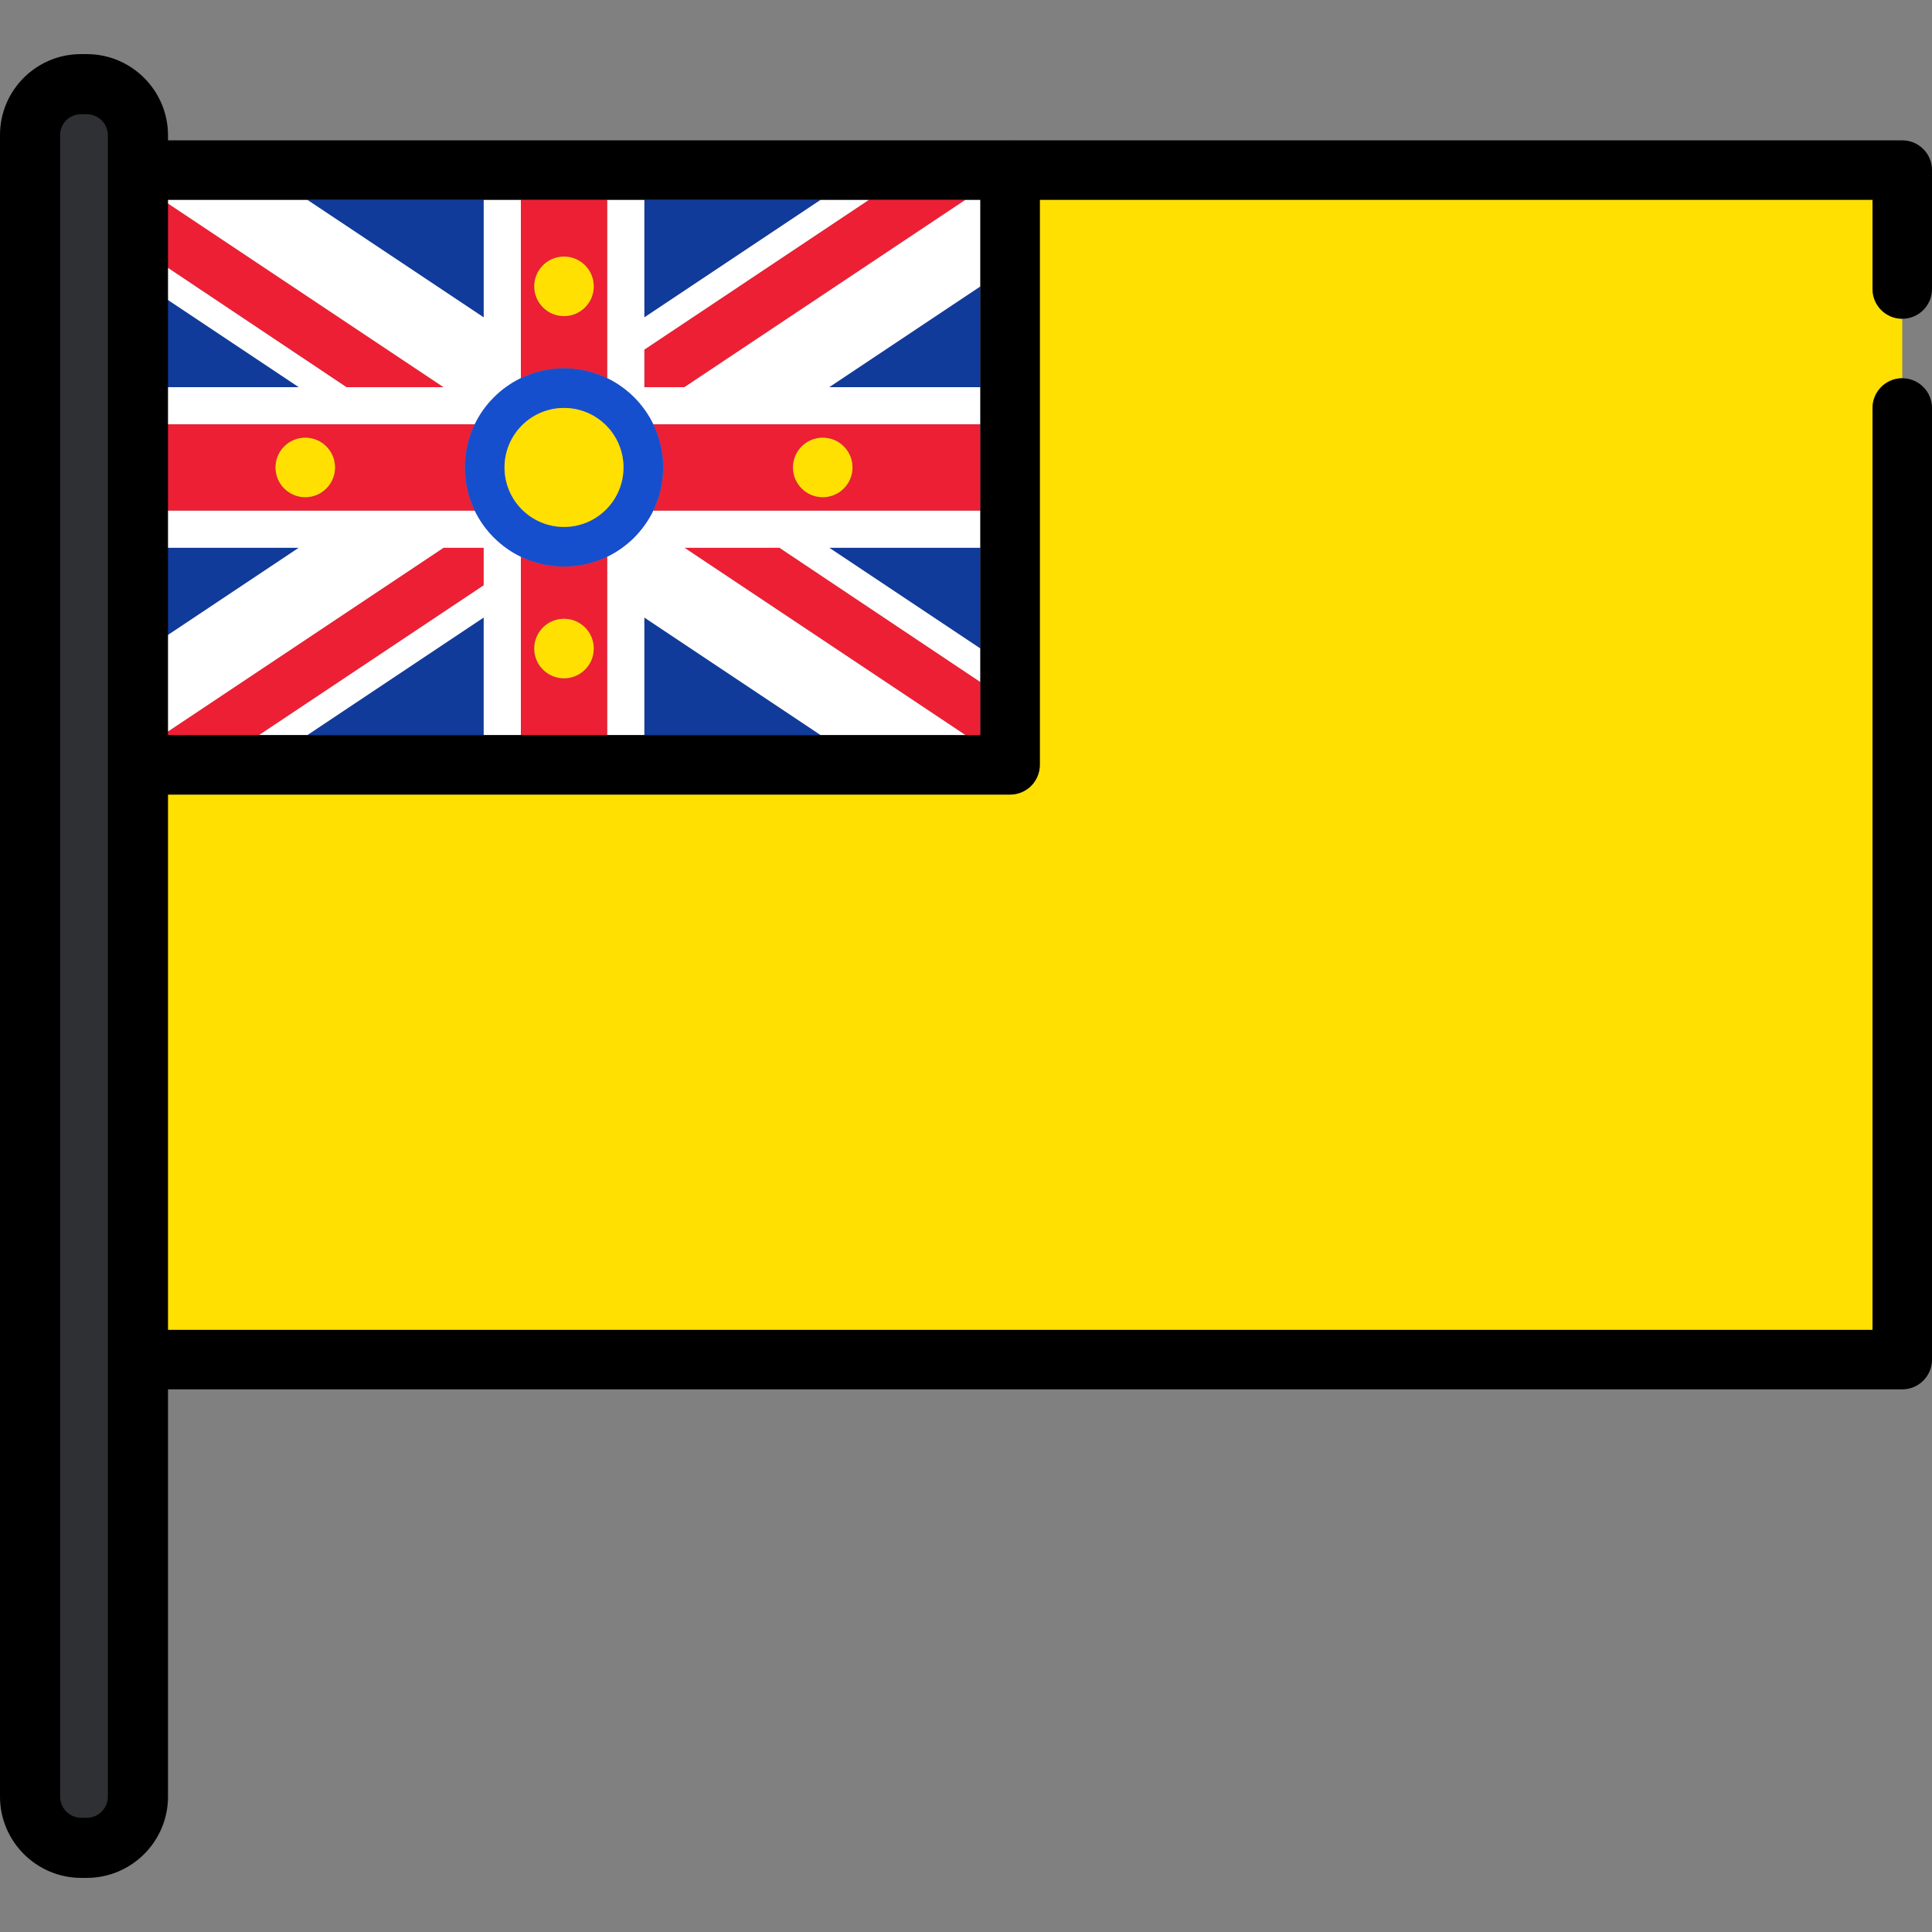<?xml version="1.0" encoding="iso-8859-1"?>
<!-- Uploaded to: SVG Repo, www.svgrepo.com, Generator: SVG Repo Mixer Tools -->
<svg height="800px" width="800px" version="1.1" id="Layer_1" xmlns="http://www.w3.org/2000/svg" xmlns:xlink="http://www.w3.org/1999/xlink" 
	 viewBox="0 0 512 512" xml:space="preserve">
<rect x="0" y="0" width="512" height="512" fill="#808080" stroke="none"/>
<path style="fill:#FFE000;" d="M496.237,76.594V52.952H275.565v149.742c0,2.09-0.83,4.094-2.307,5.573
	c-1.48,1.479-3.483,2.308-5.574,2.308L39.132,210.57v141.865h457.106V108.12c0-4.353,3.528-7.882,7.881-7.882V84.476
	C499.765,84.476,496.237,80.947,496.237,76.594z"/>
<g>
	<polygon style="fill:#103B9B;" points="217.501,52.952 170.747,52.952 170.747,84.121 	"/>
	<polygon style="fill:#103B9B;" points="259.803,102.602 259.803,75.898 219.747,102.602 	"/>
	<polygon style="fill:#103B9B;" points="259.803,171.864 259.803,145.159 219.748,145.159 	"/>
	<polygon style="fill:#103B9B;" points="128.189,52.952 81.434,52.952 128.189,84.121 	"/>
	<polygon style="fill:#103B9B;" points="39.132,75.898 39.132,102.602 79.188,102.602 	"/>
	<polygon style="fill:#103B9B;" points="170.747,194.81 217.5,194.811 170.747,163.641 	"/>
	<polygon style="fill:#103B9B;" points="39.132,145.159 39.132,171.864 79.188,145.159 	"/>
	<polygon style="fill:#103B9B;" points="81.439,194.808 128.189,194.809 128.189,163.641 	"/>
</g>
<g>
	<polygon style="fill:#ED1F34;" points="91.812,102.602 117.549,102.602 43.073,52.952 39.132,52.952 39.132,67.397 	"/>
	<polygon style="fill:#ED1F34;" points="170.747,102.602 181.386,102.602 255.863,52.952 230.29,52.952 170.747,92.651 	"/>
	<polygon style="fill:#ED1F34;" points="181.386,145.159 255.863,194.811 259.803,194.811 259.803,180.739 206.56,145.159 	"/>
	<polygon style="fill:#ED1F34;" points="128.189,145.159 117.549,145.159 43.079,194.806 68.653,194.808 128.189,155.116 	"/>
</g>
<g>
	<path style="fill:#FFFFFF;" d="M173.127,135.308c-2.578,5.329-6.904,9.654-12.233,12.233v47.268h9.851V163.64l46.753,31.169
		l38.363,0.001l-74.477-49.651h25.174l53.243,35.58v-8.875l-40.055-26.705h40.055v-9.851
		C259.802,135.308,173.127,135.308,173.127,135.308z"/>
	<path style="fill:#FFFFFF;" d="M138.039,147.541c-5.328-2.579-9.654-6.905-12.233-12.233H39.132v9.851h40.056l-40.056,26.705
		v22.942h3.947l74.469-49.647h10.64v9.956l-59.536,39.692h12.786l46.75-31.166v31.167h9.85V147.541z"/>
	<path style="fill:#FFFFFF;" d="M160.895,100.221c5.329,2.578,9.655,6.904,12.233,12.233h86.676v-9.852h-40.056l40.056-26.704
		V52.952h-3.94l-74.478,49.65h-10.639v-9.951l59.543-39.699h-12.788l-46.755,31.169V52.952h-9.851L160.895,100.221L160.895,100.221z
		"/>
	<path style="fill:#FFFFFF;" d="M91.812,102.602l-52.68-35.205v8.5l40.056,26.705H39.132v9.851h86.676
		c2.579-5.329,6.905-9.654,12.233-12.233v-47.27h-9.85V84.12L81.434,52.952H43.073l74.476,49.65H91.812z"/>
</g>
<g>
	<path style="fill:#ED1F34;" d="M138.039,100.221c3.455-1.672,7.332-2.611,11.429-2.611c4.095,0,7.972,0.938,11.428,2.611v-47.27
		h-22.856V100.221z M149.468,68.01c4.352,0,7.881,3.529,7.881,7.881c0,4.353-3.529,7.882-7.881,7.882
		c-4.353,0-7.882-3.529-7.882-7.882C141.586,71.539,145.115,68.01,149.468,68.01z"/>
	<path style="fill:#ED1F34;" d="M173.127,112.453c1.672,3.455,2.61,7.332,2.61,11.428c0,4.096-0.938,7.973-2.61,11.428h86.676
		v-22.855C259.803,112.453,173.127,112.453,173.127,112.453z M218.033,116c4.353,0,7.882,3.529,7.882,7.881
		c0,4.353-3.529,7.882-7.882,7.882s-7.881-3.529-7.881-7.882C210.153,119.529,213.68,116,218.033,116z"/>
	<path style="fill:#ED1F34;" d="M125.808,135.308c-1.672-3.454-2.61-7.332-2.61-11.428c0-4.095,0.938-7.972,2.61-11.428H39.132
		v22.855C39.132,135.308,125.808,135.308,125.808,135.308z M80.901,131.762c-4.353,0-7.881-3.529-7.881-7.882
		c0-4.352,3.528-7.881,7.881-7.881c4.353,0,7.881,3.529,7.881,7.881C88.782,128.234,85.254,131.762,80.901,131.762z"/>
	<path style="fill:#ED1F34;" d="M160.895,147.541c-3.455,1.672-7.332,2.61-11.428,2.61c-4.096,0-7.973-0.938-11.429-2.61v47.268
		h22.856V147.541z M149.468,179.751c-4.353,0-7.882-3.529-7.882-7.881c0-4.352,3.529-7.881,7.882-7.881
		c4.352,0,7.881,3.528,7.881,7.881C157.349,176.224,153.82,179.751,149.468,179.751z"/>
</g>
<path style="fill:#164FCE;" d="M123.198,123.881c0,4.096,0.938,7.973,2.61,11.428c2.579,5.329,6.905,9.654,12.233,12.233
	c3.455,1.672,7.332,2.61,11.429,2.61c4.095,0,7.972-0.938,11.428-2.61c5.329-2.579,9.655-6.905,12.233-12.233
	c1.672-3.454,2.61-7.332,2.61-11.428c0-4.095-0.938-7.972-2.61-11.428c-2.578-5.329-6.903-9.654-12.233-12.233
	c-3.455-1.672-7.332-2.611-11.428-2.611c-4.096,0-7.973,0.938-11.429,2.611c-5.328,2.578-9.654,6.904-12.233,12.233
	C124.135,115.909,123.198,119.786,123.198,123.881z M149.468,108.119c8.704,0,15.763,7.058,15.763,15.762
	c0,8.705-7.059,15.763-15.763,15.763c-8.705,0-15.763-7.058-15.763-15.763S140.763,108.119,149.468,108.119z"/>
<g>
	<circle style="fill:#FFE000;" cx="149.468" cy="123.879" r="15.763"/>
	<circle style="fill:#FFE000;" cx="149.468" cy="75.886" r="7.881"/>
	<circle style="fill:#FFE000;" cx="80.9" cy="123.879" r="7.881"/>
	<circle style="fill:#FFE000;" cx="218.036" cy="123.879" r="7.881"/>
	<circle style="fill:#FFE000;" cx="149.468" cy="171.871" r="7.881"/>
</g>
<path d="M496.237,108.119v244.315H39.132V210.569l228.553,0.004c2.09,0,4.094-0.83,5.574-2.308c1.478-1.479,2.307-3.482,2.307-5.573
	V52.952h220.672v23.643c0,4.353,3.528,7.881,7.881,7.881c4.354,0,7.882-3.529,7.882-7.881V45.07c0-4.353-3.528-7.881-7.882-7.881
	H267.888c-0.068-0.002-0.135-0.011-0.203-0.011s-0.135,0.008-0.203,0.011H31.25c-4.353,0-7.881,3.529-7.881,7.881v315.245
	c0,4.353,3.528,7.881,7.881,7.881h472.868c4.354,0,7.882-3.529,7.882-7.881V108.119c0-4.353-3.528-7.882-7.882-7.882
	C499.765,100.237,496.237,103.767,496.237,108.119z M43.073,52.952h38.361h46.756h9.85h22.856h9.851h46.755h12.788h25.573h3.94
	v22.948v26.703v9.851v22.855v9.851v26.705v8.875v14.072h-3.94L217.5,194.81l-46.753-0.001h-9.851h-22.856h-9.85l-46.75-0.001H68.653
	H43.079h-3.947v-22.942V145.16v-9.851v-22.855v-9.852V75.898v-8.5V52.952H43.073z"/>
<path style="fill:#2E3033;" d="M21.536,488.1c-6.603,0-11.976-5.373-11.976-11.976V35.766c0-6.542,5.323-11.865,11.865-11.865h1.565
	c6.604,0,11.976,5.373,11.976,11.976v440.247c0,6.604-5.373,11.976-11.976,11.976h-1.454V488.1z"/>
<path d="M22.99,14.34h-1.565C9.611,14.34,0,23.951,0,35.766v440.358C0,488,9.661,497.66,21.536,497.66h1.453
	c11.876,0,21.536-9.661,21.536-21.536V35.876C44.526,24.001,34.865,14.34,22.99,14.34z M28.592,476.124
	c0,3.089-2.513,5.602-5.602,5.602h-1.453c-3.089,0-5.602-2.513-5.602-5.602V35.766c0-3.028,2.463-5.492,5.492-5.492h1.565
	c3.089,0,5.602,2.513,5.602,5.602v440.248H28.592z"/>
</svg>